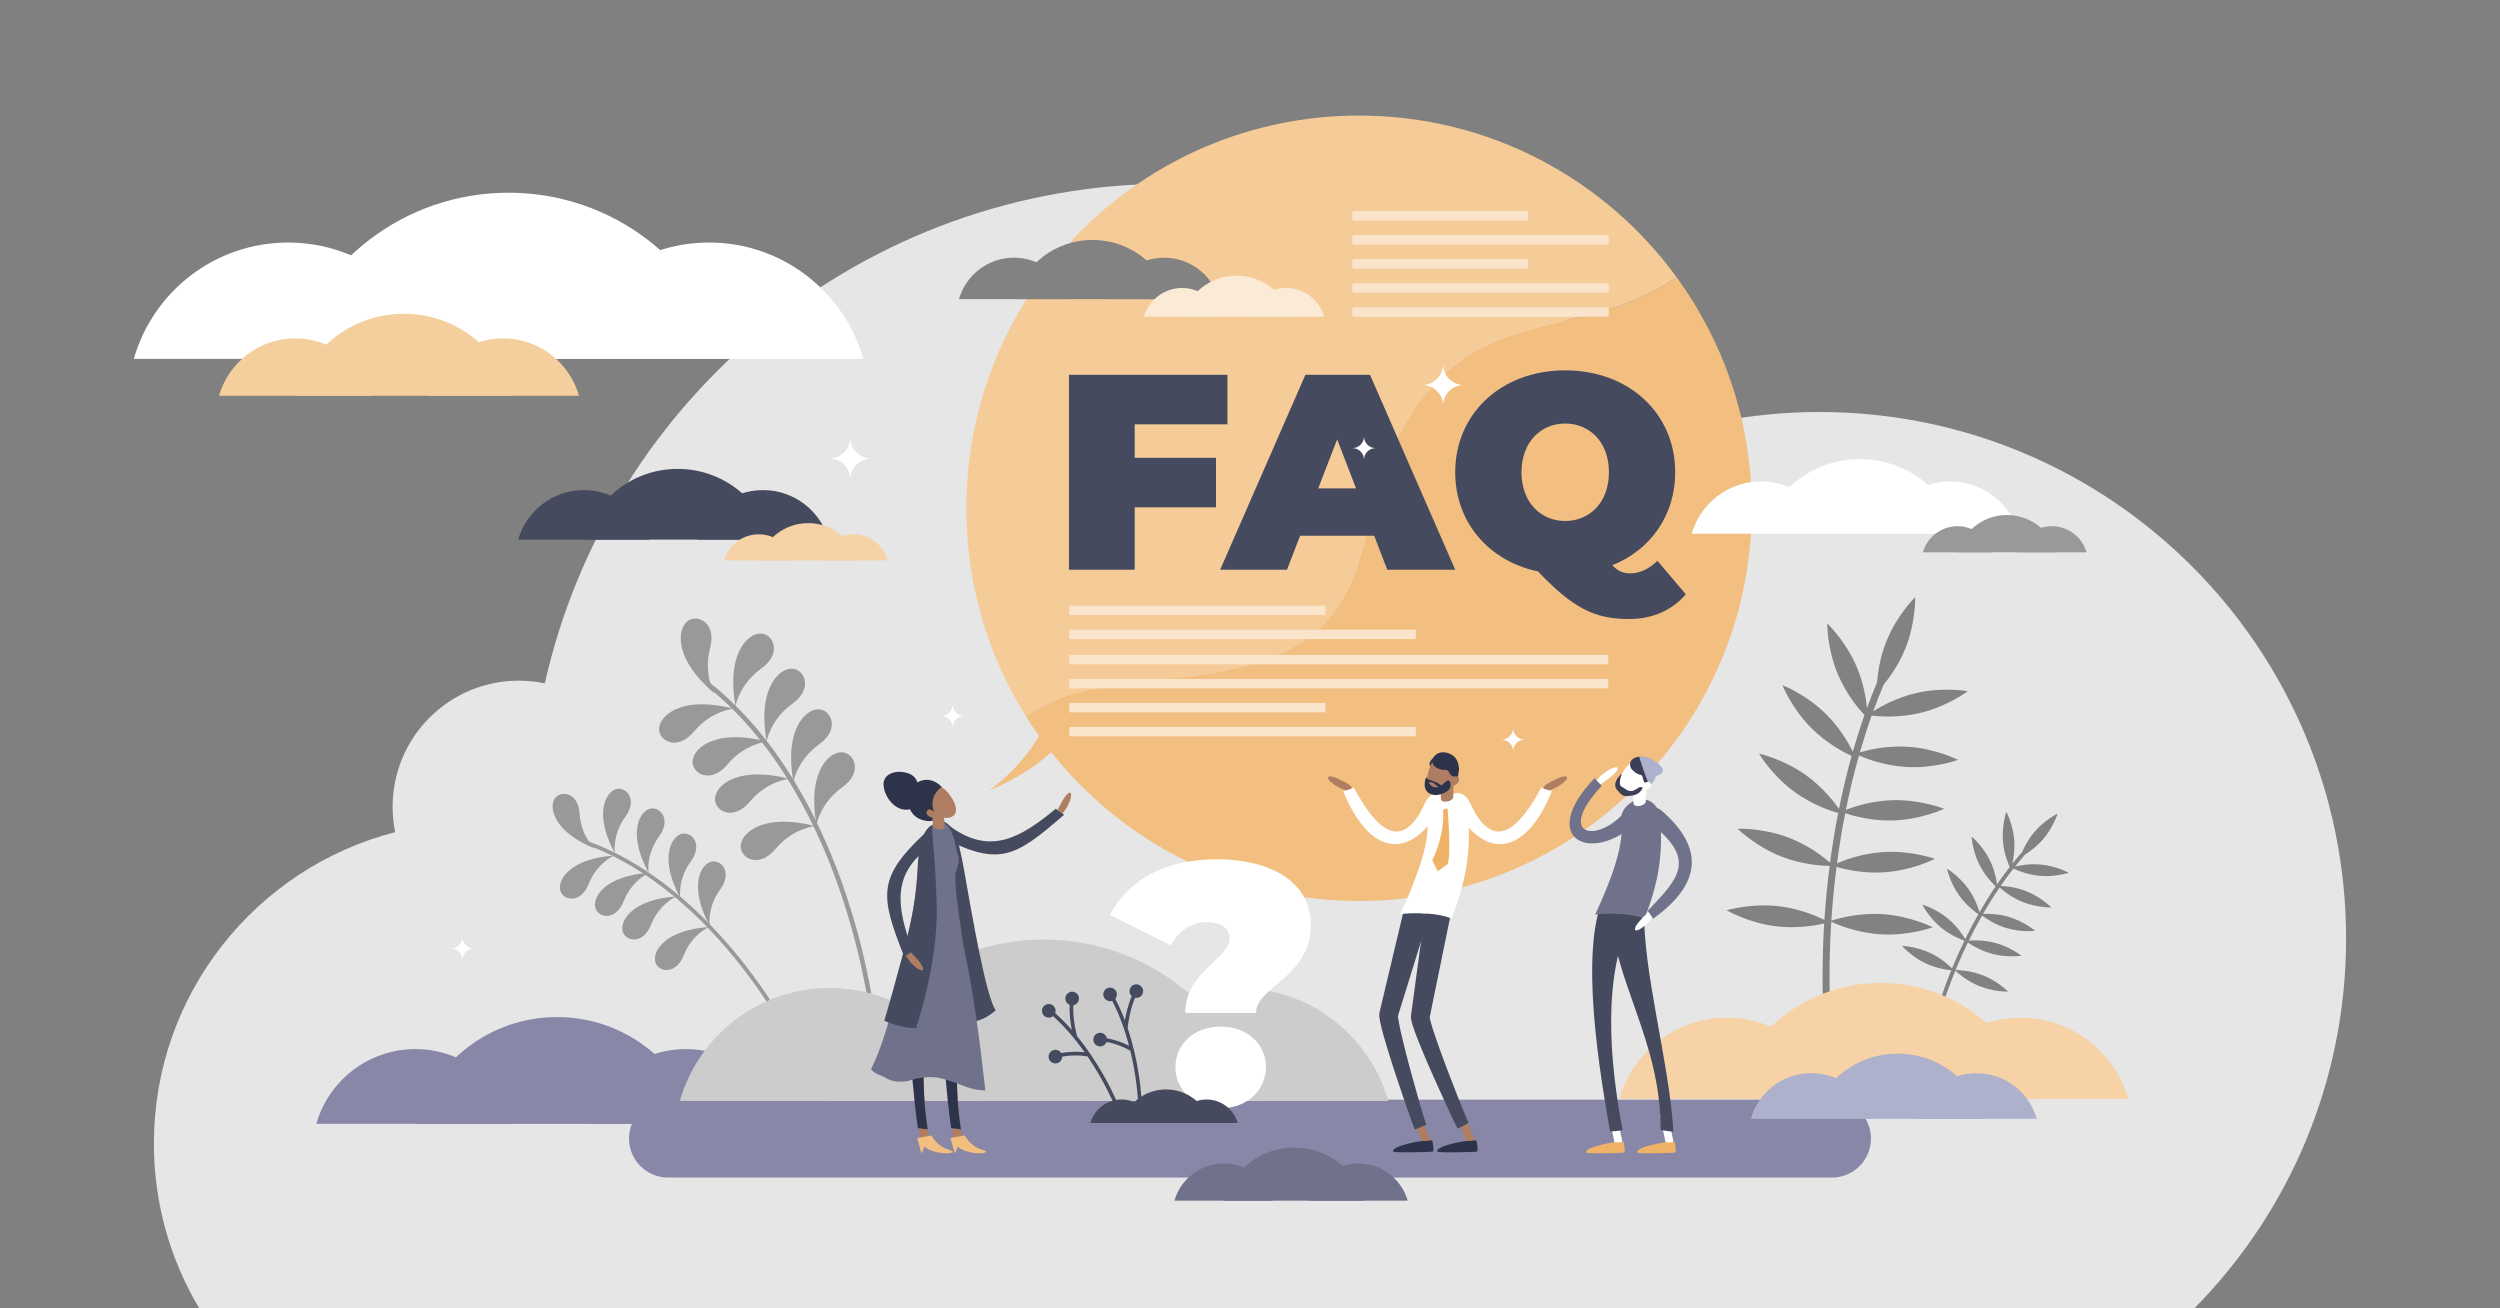 <?xml version="1.0" encoding="UTF-8"?>
<svg xmlns="http://www.w3.org/2000/svg" xmlns:xlink="http://www.w3.org/1999/xlink" version="1.1" id="Layer_1" x="0px" y="0px" viewBox="0 0 3600 1884" style="enable-background:new 0 0 3600 1884;" xml:space="preserve">
<rect x="0" y="0" width="3600" height="1884" fill="#808080" stroke="none"/>
<style type="text/css">
	.st0{fill:#E6E6E6;}
	.st1{fill:#999999;}
	.st2{fill:#454A5F;}
	.st3{fill:#828282;}
	.st4{fill:#8987A8;}
	.st5{fill:#F6D2A6;}
	.st6{fill:#ADB1CC;}
	.st7{fill:#FFFFFF;}
	.st8{fill:#F5CE9E;}
	.st9{fill:#F2BF80;}
	.st10{fill:#F5CB98;}
	.st11{fill:#CCCCCC;}
	.st12{fill:#6F728A;}
	.st13{fill:#AF7D61;}
	.st14{fill:#2D334A;}
	.st15{fill:#FBEAD6;}
	.st16{fill:#F0B267;}
	.st17{fill:#3B3E54;}
	.st18{fill:#FAE5CC;}
</style>
<g>
	<path class="st0" d="M2620.19,593.31c-71.58,0-140.82,9.93-206.46,28.44c-168.78-217.32-432.57-357.21-729.06-357.21   c-439.77,0-807.61,307.68-900.12,719.49c-12.09-2.53-24.62-3.88-37.46-3.88c-100.37,0-181.73,81.36-181.73,181.73   c0,12.47,1.26,24.64,3.65,36.41c-199.77,51.34-347.39,232.66-347.39,448.45c0,86.73,23.85,167.88,65.34,237.27h2872.92   c135.09-136.92,218.49-324.96,218.49-532.5C3378.38,932.76,3038.92,593.31,2620.19,593.31z"></path>
	<g>
		<g>
			<path class="st1" d="M1028.59,998.33c0,0-16-27.74-5.96-65.42c10.04-37.68-20.78-50.47-34.28-37.02     C974.85,909.35,972.11,950.41,1028.59,998.33z"></path>
		</g>
		<g>
			<path class="st1" d="M1059.11,1016.89c0,0,5.37-31.57,37.14-54.19c31.77-22.62,16.19-52.13-2.79-50.37     S1046.19,943.96,1059.11,1016.89z"></path>
		</g>
		<g>
			<path class="st1" d="M1056.2,1020.49c0,0-31.89,2.95-56.86,32.91c-24.97,29.96-53.21,12.18-50.02-6.61     C952.52,1028,984.47,1002.05,1056.2,1020.49z"></path>
		</g>
		<g>
			<path class="st1" d="M1104.42,1067.85c0,0-31.89,2.95-56.86,32.91c-24.97,29.96-53.21,12.18-50.02-6.61     C1000.74,1075.35,1032.69,1049.41,1104.42,1067.85z"></path>
		</g>
		<g>
			<path class="st1" d="M1136.64,1121.46c0,0-31.89,2.95-56.86,32.91c-24.97,29.96-53.21,12.18-50.02-6.61     C1032.96,1128.97,1064.9,1103.02,1136.64,1121.46z"></path>
		</g>
		<g>
			<path class="st1" d="M1173.65,1189.53c0,0-31.89,2.95-56.86,32.91c-24.97,29.96-53.21,12.18-50.02-6.61     C1069.97,1197.04,1101.91,1171.1,1173.65,1189.53z"></path>
		</g>
		<g>
			<path class="st1" d="M1103.92,1067.51c0,0,5.37-31.57,37.14-54.19c31.77-22.62,16.19-52.13-2.79-50.37     C1119.29,964.7,1090.99,994.58,1103.92,1067.51z"></path>
		</g>
		<g>
			<path class="st1" d="M1142.44,1126c0,0,5.37-31.57,37.14-54.19s16.19-52.13-2.79-50.37     C1157.81,1023.19,1129.51,1053.07,1142.44,1126z"></path>
		</g>
		<g>
			<path class="st1" d="M1175.7,1187.91c0,0,5.37-31.57,37.14-54.19c31.77-22.62,16.19-52.13-2.79-50.37     C1191.07,1085.1,1162.77,1114.98,1175.7,1187.91z"></path>
		</g>
		<g>
			<path class="st1" d="M1258.02,1477.98c-1.7,0.03-3.17-1.25-3.35-2.98c-0.08-0.81-8.59-82.37-41.94-182.72     c-30.72-92.43-89.42-220.18-194.58-303.86c-1.43-1.14-1.67-3.22-0.53-4.65c1.14-1.43,3.22-1.67,4.65-0.53     c106.47,84.73,165.78,213.77,196.79,307.11c33.55,101.01,42.11,183.17,42.19,183.99c0.18,1.82-1.14,3.44-2.96,3.62     C1258.2,1477.97,1258.11,1477.98,1258.02,1477.98z"></path>
		</g>
	</g>
	<g>
		<g>
			<path class="st1" d="M856.41,1221.84c0,0-19.86-17.72-21.76-50.09c-1.9-32.37-29.57-34.42-36.71-20.28     S799.33,1198.74,856.41,1221.84z"></path>
		</g>
		<g>
			<path class="st1" d="M885.35,1228.53c0,0-3.99-26.32,15.19-52.46c19.18-26.14-0.82-45.37-15.34-39.04     C870.67,1143.37,856.13,1174.33,885.35,1228.53z"></path>
		</g>
		<g>
			<path class="st1" d="M883.99,1232.13c0,0-24.4,10.65-36.3,40.81s-38.83,23.49-41.21,7.82     C804.1,1265.09,822.55,1236.28,883.99,1232.13z"></path>
		</g>
		<g>
			<path class="st1" d="M934.4,1256.94c0,0-24.4,10.65-36.3,40.81c-11.9,30.16-38.83,23.49-41.21,7.82     C854.51,1289.9,872.97,1261.09,934.4,1256.94z"></path>
		</g>
		<g>
			<path class="st1" d="M973.81,1290.86c0,0-24.4,10.65-36.3,40.81c-11.9,30.16-38.83,23.49-41.21,7.82     C893.93,1323.82,912.38,1295.01,973.81,1290.86z"></path>
		</g>
		<g>
			<path class="st1" d="M1020.78,1334.95c0,0-24.4,10.65-36.3,40.81c-11.9,30.16-38.83,23.49-41.21,7.82     C940.89,1367.91,959.34,1339.1,1020.78,1334.95z"></path>
		</g>
		<g>
			<path class="st1" d="M933.92,1256.81c0,0-3.99-26.32,15.19-52.46c19.18-26.14-0.82-45.37-15.34-39.04     S904.7,1202.61,933.92,1256.81z"></path>
		</g>
		<g>
			<path class="st1" d="M979.57,1292.94c0,0-3.99-26.32,15.19-52.46c19.18-26.14-0.82-45.37-15.34-39.04     S950.35,1238.74,979.57,1292.94z"></path>
		</g>
		<g>
			<path class="st1" d="M1021.97,1333.13c0,0-3.99-26.32,15.19-52.46c19.18-26.14-0.82-45.37-15.34-39.04     C1007.3,1247.97,992.75,1278.93,1021.97,1333.13z"></path>
		</g>
		<g>
			<path class="st1" d="M1162.59,1540.65c-1.34,0.47-2.83-0.16-3.42-1.48c-0.28-0.62-28.26-62.79-80.75-133.3     c-48.35-64.96-128-150.5-232.83-189.13c-1.43-0.53-2.16-2.11-1.63-3.53c0.53-1.42,2.11-2.15,3.53-1.63     c106.14,39.12,186.61,125.52,235.42,191.12c52.83,70.99,81.01,133.62,81.28,134.24c0.62,1.39,0,3.01-1.39,3.63     C1162.74,1540.59,1162.67,1540.62,1162.59,1540.65z"></path>
		</g>
	</g>
	<g>
		<path class="st2" d="M840.76,705.74c-44.92,0-82.81,30.13-94.56,71.28h189.11C923.57,735.87,885.68,705.74,840.76,705.74z"></path>
		<path class="st2" d="M1098.72,705.74c-44.92,0-82.81,30.13-94.56,71.28h189.11C1181.53,735.87,1143.64,705.74,1098.72,705.74z"></path>
		<path class="st2" d="M975.82,675.2c-64.17,0-118.29,43.04-135.06,101.82h270.13C1094.11,718.24,1039.99,675.2,975.82,675.2z"></path>
	</g>
	<path class="st3" d="M2779.75,1372.39c15.08,7.12,26.22,17.16,31.16,22.09c0.19-0.45,0.37-0.9,0.56-1.36   c4.8-11.63,10.55-24.63,17.27-38.48c-6.16-2.19-20.62-8.08-34-19.21c-17.59-14.63-26.64-32.77-26.64-32.77s19.48,5.59,37.07,20.23   c12.94,10.76,21.25,23.41,24.74,29.35c5.62-11.46,11.92-23.47,18.91-35.76c-5.52-3.8-17.79-13.13-27.74-27.12   c-13.27-18.65-17.38-38.49-17.38-38.49s17.4,10.39,30.67,29.03c9.27,13.03,14.06,26.63,16.11,33.65   c7.05-12.23,14.79-24.71,23.25-37.17c-4.86-4.58-15.59-15.69-23.31-31.06c-10.27-20.45-11.3-40.69-11.3-40.69   s15.61,12.92,25.88,33.37c7.07,14.09,9.76,28.08,10.75,35.42c5.76-8.36,11.84-16.7,18.26-24.93c-2.78-6.12-8.47-20.41-9.8-37.47   c-1.78-22.81,4.92-41.94,4.92-41.94s9.57,17.86,11.35,40.68c1.08,13.86-0.97,26.36-2.74,34.03c4.57-5.71,9.3-11.37,14.2-16.93   c3.09-7.24,8.81-18.57,17.88-29.15c14.89-17.38,33.15-26.16,33.15-26.16s-5.88,19.39-20.76,36.77c-8.97,10.47-19.16,17.81-25.85,22   c-5.07,5.75-9.96,11.61-14.68,17.52c7.23-1.76,21.16-4.34,36.78-2.92c22.79,2.07,40.52,11.88,40.52,11.88s-19.21,6.44-42,4.37   c-17.31-1.58-31.69-7.61-37.61-10.42c-6.47,8.25-12.6,16.61-18.4,24.99c6.87,0.26,21.97,1.59,37.6,7.9   c21.22,8.57,35.37,23.08,35.37,23.08s-20.26,0.62-41.47-7.95c-16.12-6.51-28.15-16.44-33.01-20.84   c-8.73,12.76-16.7,25.56-23.94,38.11c6.96-0.34,21.98-0.3,37.95,4.56c21.89,6.66,37.27,19.86,37.27,19.86s-20.12,2.4-42.01-4.26   c-16.49-5.02-29.28-13.74-34.59-17.75c-7.08,12.4-13.44,24.53-19.12,36.09c7.04-0.58,21.91-1.03,37.88,3.2   c22.12,5.87,37.96,18.51,37.96,18.51s-20.02,3.13-42.14-2.74c-16.45-4.36-29.41-12.47-34.99-16.34   c-6.63,13.66-12.3,26.49-17.04,37.97c-0.24,0.57-0.47,1.15-0.71,1.72c4.59,0.02,22.08,0.61,40.3,7.96   c21.22,8.57,35.37,23.08,35.37,23.08s-20.26,0.62-41.47-7.95c-18.22-7.36-31.22-19.09-34.53-22.26   c-19.27,47.16-27.41,81.63-27.49,81.98l-5.46-1.27c0.08-0.35,8.12-34.44,27.11-81.23c-6.88-0.66-21.83-2.86-37.02-10.03   c-20.69-9.77-33.99-25.06-33.99-25.06S2759.06,1362.62,2779.75,1372.39z"></path>
	<path class="st3" d="M2561.7,1304.99c29.63,3.47,54.26,14.15,65.45,19.69c0.06-0.87,0.11-1.74,0.17-2.62   c1.51-22.46,3.84-47.79,7.35-75.11c-11.7-0.19-39.59-1.94-68.63-13.18c-38.19-14.78-63.88-40.37-63.88-40.37   s36.22-1.63,74.41,13.15c28.09,10.87,49.4,27.58,58.71,35.67c3-22.64,6.82-46.61,11.67-71.44c-11.52-3.29-37.67-12.13-62.52-30.17   c-33.14-24.05-51.43-55.37-51.43-55.37s35.44,7.69,68.57,31.74c23.15,16.81,39.04,37.14,46.53,47.88   c4.97-24.77,10.99-50.35,18.23-76.3c-10.85-4.99-35.39-17.71-57.25-39.38c-29.08-28.83-42.38-62.56-42.38-62.56   s33.85,13,62.93,41.83c20.04,19.86,32.58,42.05,38.45,53.93c5-17.46,10.56-35.07,16.75-52.69c-8.21-8.8-26.01-29.79-38-57.97   c-16.03-37.68-15.59-73.94-15.59-73.94s26.42,24.83,42.45,62.52c9.74,22.9,13.39,45.25,14.77,59.28   c4.49-12.3,9.29-24.58,14.42-36.82c1.11-14.05,4.35-36.51,13.69-59.64c15.34-37.97,41.3-63.28,41.3-63.28s1.1,36.24-14.24,74.21   c-9.24,22.88-22.33,41.14-31.28,52.06c-5.32,12.65-10.27,25.37-14.9,38.09c11.25-7.11,33.41-19.43,60.71-25.93   c39.83-9.48,75.51-2.97,75.51-2.97s-28.91,21.88-68.75,31.37c-30.25,7.2-58.09,5.18-69.74,3.79   c-6.28,17.68-11.89,35.35-16.95,52.89c11.8-3.48,38.17-9.84,68.29-8.06c40.88,2.43,73.15,18.96,73.15,18.96s-34,12.6-74.88,10.17   c-31.06-1.84-57.13-11.83-67.87-16.52c-7.53,26.62-13.74,52.88-18.86,78.29c11.61-4.54,37.11-13.05,66.97-13.92   c40.93-1.19,74.54,12.43,74.54,12.43s-32.76,15.55-73.69,16.75c-30.83,0.9-57.49-6.61-68.78-10.37   c-4.93,25.07-8.81,49.27-11.84,72.11c11.6-5,36.57-14.25,66.08-16.18c40.86-2.67,74.94,9.73,74.94,9.73s-32.17,16.73-73.03,19.39   c-30.38,1.98-57-4.36-68.66-7.75c-3.46,26.95-5.75,51.94-7.25,74.11c-0.07,1.11-0.15,2.21-0.22,3.31   c7.8-2.59,37.8-11.57,72.89-9.49c40.88,2.43,73.15,18.96,73.15,18.96s-34,12.6-74.88,10.17c-35.1-2.08-63.84-14.56-71.26-18.05   c-5.78,90.98,0.09,154.08,0.15,154.72l-9.99,0.96c-0.06-0.64-5.87-63.05-0.37-153.24c-12.04,2.8-38.65,7.6-68.52,4.11   c-40.67-4.76-71.94-23.12-71.94-23.12S2521.03,1300.22,2561.7,1304.99z"></path>
	<g>
		<path class="st4" d="M598.27,1510.69c-67.83,0-125.03,45.49-142.77,107.63h285.53C723.3,1556.18,666.1,1510.69,598.27,1510.69z"></path>
		<path class="st4" d="M987.76,1510.69c-67.83,0-125.03,45.49-142.77,107.63h285.53C1112.79,1556.18,1055.59,1510.69,987.76,1510.69    z"></path>
		<path class="st4" d="M802.2,1464.58c-96.89,0-178.6,64.98-203.93,153.74h407.85C980.79,1529.56,899.09,1464.58,802.2,1464.58z"></path>
	</g>
	<g>
		<path class="st5" d="M2486.88,1465.54c-73.63,0-135.73,49.39-154.98,116.84h309.97    C2622.61,1514.92,2560.52,1465.54,2486.88,1465.54z"></path>
		<path class="st5" d="M2909.7,1465.54c-73.63,0-135.73,49.39-154.98,116.84h309.97C3045.43,1514.92,2983.33,1465.54,2909.7,1465.54    z"></path>
		<path class="st5" d="M2708.26,1415.49c-105.18,0-193.88,70.54-221.38,166.89h442.75    C2902.14,1486.03,2813.44,1415.49,2708.26,1415.49z"></path>
	</g>
	<g>
		<path class="st4" d="M2638.09,1695.67H961.9c-30.98,0-56.09-25.11-56.09-56.09c0-30.98,25.11-56.09,56.09-56.09h1676.19    c30.98,0,56.09,25.11,56.09,56.09C2694.18,1670.55,2669.07,1695.67,2638.09,1695.67z"></path>
	</g>
	<g>
		<path class="st6" d="M2608.29,1545.38c-41.38,0-76.27,27.75-87.09,65.65h174.17C2684.56,1573.13,2649.66,1545.38,2608.29,1545.38z    "></path>
		<path class="st6" d="M2845.87,1545.38c-41.38,0-76.27,27.75-87.09,65.65h174.17C2922.14,1573.13,2887.25,1545.38,2845.87,1545.38z    "></path>
		<path class="st6" d="M2732.68,1517.25c-59.1,0-108.94,39.64-124.39,93.78h248.79C2841.63,1556.89,2791.78,1517.25,2732.68,1517.25    z"></path>
	</g>
	<g>
		<path class="st7" d="M414.89,349.26c-105.56,0-194.58,70.8-222.18,167.5h444.37C609.48,420.06,520.45,349.26,414.89,349.26z"></path>
		<path class="st7" d="M1021.04,349.26c-105.56,0-194.58,70.8-222.18,167.5h444.37C1215.62,420.06,1126.6,349.26,1021.04,349.26z"></path>
		<path class="st7" d="M732.26,277.51c-150.78,0-277.94,101.13-317.36,239.26h634.73C1010.2,378.64,883.04,277.51,732.26,277.51z"></path>
	</g>
	<g>
		<path class="st8" d="M425.06,487.24c-52.09,0-96.02,34.93-109.64,82.65h219.27C521.08,522.17,477.15,487.24,425.06,487.24z"></path>
		<path class="st8" d="M724.16,487.24c-52.09,0-96.02,34.93-109.64,82.65H833.8C820.18,522.17,776.25,487.24,724.16,487.24z"></path>
		<path class="st8" d="M581.66,451.83c-74.4,0-137.15,49.9-156.6,118.06h313.2C718.81,501.73,656.06,451.83,581.66,451.83z"></path>
	</g>
	<path class="st7" d="M649.19,1365.9c9.22,0,16.7-7.48,16.7-16.7c0,9.22,7.48,16.7,16.7,16.7c-9.22,0-16.7,7.48-16.7,16.7   C665.89,1373.38,658.41,1365.9,649.19,1365.9z"></path>
	<path class="st7" d="M1194.52,660.22c16.53,0,29.93-13.4,29.93-29.93c0,16.53,13.4,29.93,29.93,29.93   c-16.53,0-29.93,13.4-29.93,29.93C1224.45,673.62,1211.05,660.22,1194.52,660.22z"></path>
	<g>
		<path class="st9" d="M1578.02,936.3c0,0,17.38,131.01-154.46,202.41c0,0,118.61-79.36,94.38-198.51L1578.02,936.3z"></path>
		<g>
			<path class="st9" d="M2120.79,508.02c-69.89,41.53-113.88,117.06-136.38,195.18c-18,62.49-25.49,131.07-66.06,181.89     c-49.86,62.45-135.91,81.08-215.34,89.78c-77.97,8.54-160.83,12.94-226.03,56.06c99.88,160.03,277.55,266.51,480.09,266.51     c312.32,0,565.51-253.19,565.51-565.51c0-124.3-40.11-239.24-108.08-332.57c-20.45,13.45-42.12,25.11-65.38,34.47     C2274.64,463.8,2189.8,467.01,2120.79,508.02z"></path>
			<path class="st10" d="M1957.06,166.42c-312.32,0-565.51,253.19-565.51,565.51c0,109.78,31.28,212.26,85.42,299     c65.2-43.12,148.05-47.52,226.03-56.06c79.43-8.7,165.49-27.33,215.34-89.78c40.57-50.82,48.07-119.4,66.06-181.89     c22.5-78.13,66.49-153.65,136.38-195.18c69.01-41,153.85-44.21,228.32-74.19c23.25-9.36,44.93-21.02,65.38-34.47     C2311.67,258.18,2145.08,166.42,1957.06,166.42z"></path>
		</g>
	</g>
	<g>
		<path class="st11" d="M1194.77,1422.69c-102.53,0-188.99,68.76-215.8,162.69h431.59    C1383.76,1491.46,1297.3,1422.69,1194.77,1422.69z"></path>
		<path class="st11" d="M1783.5,1422.69c-102.53,0-188.99,68.76-215.8,162.69h431.59    C1972.49,1491.46,1886.02,1422.69,1783.5,1422.69z"></path>
		<path class="st11" d="M1503.01,1353c-146.45,0-269.95,98.22-308.24,232.38h616.48C1772.96,1451.22,1649.46,1353,1503.01,1353z"></path>
	</g>
	<g>
		<path class="st12" d="M1762.23,1675.38c-33.75,0-62.21,22.63-71.03,53.55h142.07C1824.44,1698.01,1795.97,1675.38,1762.23,1675.38    z"></path>
		<path class="st12" d="M1956.01,1675.38c-33.75,0-62.21,22.63-71.03,53.55h142.07C2018.22,1698.01,1989.76,1675.38,1956.01,1675.38    z"></path>
		<path class="st12" d="M1863.69,1652.44c-48.21,0-88.86,32.33-101.46,76.49h202.93    C1952.55,1684.77,1911.89,1652.44,1863.69,1652.44z"></path>
	</g>
	<g>
		<g>
			<g>
				<path class="st13" d="M1337.92,1637.94c-5.38,2.42-5.7,6.81-11.33,8.57c-8.14-47.74-12.31-101.92-17.03-155.26H1332      C1329.16,1537.33,1327.95,1585.16,1337.92,1637.94z"></path>
			</g>
			<path class="st14" d="M1335.87,1626.17l-14.18-1.68c-5.99-42.07-9.32-87.95-12.99-133.23H1332     C1329.38,1533.87,1328.14,1578.01,1335.87,1626.17z"></path>
			<path class="st9" d="M1341.48,1635.04c0,0,7.08,16.1,27.12,21.23c0,0,8.95,3.19-2.6,4.3c-11.55,1.11-29.45-3.39-34.84-9.52     c0,0-3.73,12.12-4.76,8.39c-1.03-3.73-5.62-20.74-5.62-20.74L1341.48,1635.04z"></path>
			<g>
				<path class="st2" d="M1314.25,1369.54c-4.41,3.18-8.04,5.76-12.15,8.34c-35-89-39.41-113.98,32.29-180.43      c10.97-10.16,26.34,7.51,8.7,19.14C1281.14,1257.44,1292.21,1308.53,1314.25,1369.54z"></path>
			</g>
			<path class="st14" d="M1356.4,1168.68c0,0-4.55,18.3-26.69,12.58s-24.43-28.63-21.57-38.94c2.86-10.31,20.11-27.69,41.12-14.85     C1370.27,1140.31,1356.4,1168.68,1356.4,1168.68z"></path>
			<path class="st2" d="M1381.03,1223.21c0,0.01,0,0.01,0,0.02c0,0-15.62-31.53-25.63-37.15c-2.21-1.24-3.89-2.4-5.11-3.44     c16.53-3.5,26.44,18.54,29.18,33.54C1380,1219.1,1380.55,1221.34,1381.03,1223.21z"></path>
			<path class="st13" d="M1337.95,1164.84c10,12.74,26.98,16.1,34.76,9.99c7.78-6.11,3.43-19.38-6.57-32.12     c-10-12.74-21.4-14.27-29.18-8.16C1329.18,1140.67,1327.96,1152.1,1337.95,1164.84z"></path>
			<path class="st2" d="M1378.97,1210.02c0,0,4.72,16.81,9.36,43.16c11.48,65.27,31.64,182.7,45.54,201.72     c0,0-23.62,21.78-45.55,15.63c-36.17-10.14-29-146.57-19.4-213.04c2.47-17.07-0.6-37.32,1.44-45.27     C1371.02,1209.69,1378.97,1210.02,1378.97,1210.02z"></path>
			<g>
				<path class="st2" d="M1520.33,1164.6c4.47,3.09,8.12,5.65,11.92,8.65c-72.13,62.79-94.19,75.33-180.82,30.03      c-13.25-6.93-1.75-27.33,15.12-14.61C1425.8,1233.36,1470.23,1205.81,1520.33,1164.6z"></path>
			</g>
			<g>
				<path class="st13" d="M1385.84,1637.94c-5.38,2.42-5.7,6.82-11.32,8.57c-16.91-99.19-16.68-226.12-39.73-315.78      c14.89-3.21,29.82-6.26,44.75-9.31C1397.41,1426.01,1363.46,1519.56,1385.84,1637.94z"></path>
			</g>
			<path class="st14" d="M1379.54,1321.41c-14.93,3.05-29.85,6.1-44.75,9.31c21.39,83.22,21.21,198.3,34.81,293.75l14.18,1.68     C1365.68,1513.3,1396.82,1422.52,1379.54,1321.41z"></path>
			<path class="st12" d="M1275.77,1483.96c1.32-4.27,2.63-8.63,3.9-13.05c16.84-58.3,29.61-127.54,35.57-162.69     c8.69-51.16,6.09-73.67,14.37-98.53c3.47-10.42,4.09-16.58,12.5-21.76c0.96-0.59,2.02-1.17,3.2-1.74     c1.66-0.81,3.27-1.36,4.82-1.69c16.53-3.5,23.06,18.24,25.79,33.24c0.53,2.93,1.08,5.17,1.56,7.03c0,0.01,0,0.01,0,0.02     c2.23,8.58,6.55,9.37-0.92,30.7c-3.23,9.23,4,63.13,7.23,81.31c1.05,5.89,1.74,16.32,4.07,27.07     c13.9,64.29,22.83,132.97,30.24,199.26c0.26,2.32,0.52,4.64,0.78,6.95c-6.79,0.17-13.63-0.85-20.12-2.69     c-15.56-4.42-29.84-11.89-45.78-15.07c-10.64-2.12-21.19-1.46-31.84,0.56c-6.56,1.24-12.48,4.11-19.29,4.54     c-9.84,0.62-18.62-0.19-27.52-5.92c-5.85-3.77-14.63-4.28-19.96-11.99C1261.97,1524.7,1269.15,1505.36,1275.77,1483.96z"></path>
			<path class="st2" d="M1319.01,1480.52c-17.4,0.28-38.82-7.3-45.53-10.68c16.84-58.3,35.8-126.46,41.76-161.61     c8.69-51.16,3.72-73.35,12-98.22c3.47-10.42,6.46-16.9,14.88-22.08c-0.39,16.41,5.35,52,6.78,118.13     C1350.69,1389.25,1319.01,1480.52,1319.01,1480.52z"></path>
			<path class="st9" d="M1389.4,1635.04c0,0,7.08,16.1,27.12,21.23c0,0,8.95,3.19-2.6,4.3c-11.55,1.11-29.45-3.39-34.84-9.52     c0,0-3.73,12.12-4.76,8.39c-1.03-3.73-5.62-20.74-5.62-20.74L1389.4,1635.04z"></path>
			<path class="st13" d="M1340.27,1161.12l16.79-2.73c0.38,2.3,3.56,24.21,3.23,32.57c-0.46,2.6-4.59,4.04-9.24,3.22     c-4.18-0.73-7.32-3.04-7.58-5.39l-0.02,0C1343.64,1183.77,1341.58,1169.15,1340.27,1161.12z"></path>
			<path class="st13" d="M1522.92,1166.4c3.46-7.35,11.54-23.35,16.95-24.81c6.09-1.64,0.82,17.96-9.93,29.88     C1527.69,1169.77,1525.41,1168.14,1522.92,1166.4z"></path>
			<path class="st13" d="M1311.68,1371.38c5.77,5.72,18.13,18.7,17.69,24.28c-0.5,6.29-17.19-5.25-24.82-19.37     C1306.92,1374.74,1309.21,1373.14,1311.68,1371.38z"></path>
			<path class="st14" d="M1321.92,1134.82c0,0,2.42-15.84-14.76-21.43c-17.18-5.59-36.88,0.74-34.75,18.74     c2.13,18,19.7,39.29,39.93,32.64C1332.56,1158.11,1321.92,1134.82,1321.92,1134.82z"></path>
			<path class="st14" d="M1356.08,1133.15c0,0-19.45,11.91-11.41,35.68c3.78,11.17-28.29-18.8-28.29-18.8     S1336.87,1120.49,1356.08,1133.15z"></path>
			<path class="st13" d="M1335.66,1173.73c2.33,2.97,8.25,4.45,10.4,2.76c2.15-1.69,0.8-4.51-1.53-7.48     c-2.33-2.97-6.25-4.37-8.39-2.69C1333.98,1168.01,1333.33,1170.76,1335.66,1173.73z"></path>
		</g>
	</g>
	<g>
		<path class="st3" d="M1460.11,371.07c-37.64,0-69.38,25.24-79.22,59.72h158.44C1529.49,396.32,1497.75,371.07,1460.11,371.07z"></path>
		<path class="st3" d="M1676.23,371.07c-37.64,0-69.38,25.24-79.22,59.72h158.44C1745.61,396.32,1713.87,371.07,1676.23,371.07z"></path>
		<path class="st3" d="M1573.26,345.49c-53.76,0-99.1,36.06-113.16,85.31h226.31C1672.36,381.55,1627.02,345.49,1573.26,345.49z"></path>
	</g>
	<g>
		<path class="st5" d="M1092.61,769.4c-23.69,0-43.66,15.89-49.85,37.58h99.7C1136.27,785.29,1116.3,769.4,1092.61,769.4z"></path>
		<path class="st5" d="M1228.62,769.4c-23.69,0-43.66,15.89-49.85,37.58h99.7C1272.28,785.29,1252.3,769.4,1228.62,769.4z"></path>
		<path class="st5" d="M1163.82,753.3c-33.83,0-62.36,22.69-71.21,53.68h142.42C1226.18,775.99,1197.65,753.3,1163.82,753.3z"></path>
	</g>
	<g>
		<path class="st15" d="M1702.18,414.7c-26.1,0-48.11,17.51-54.94,41.42h109.87C1750.29,432.21,1728.28,414.7,1702.18,414.7z"></path>
		<path class="st15" d="M1852.05,414.7c-26.1,0-48.11,17.51-54.94,41.42h109.87C1900.17,432.21,1878.15,414.7,1852.05,414.7z"></path>
		<path class="st15" d="M1780.65,396.96c-37.28,0-68.72,25-78.47,59.16h156.94C1849.37,421.96,1817.93,396.96,1780.65,396.96z"></path>
	</g>
	<g>
		<path class="st2" d="M1633.96,611.08v48.12h117.09v71.38h-117.09v89.82h-94.64V539.7h228.17v71.38H1633.96z"></path>
		<path class="st2" d="M1978.82,771.48h-106.67l-18.85,48.92h-96.24l122.71-280.7h93.03l122.71,280.7h-97.84L1978.82,771.48z     M1952.75,703.31l-27.27-70.58l-27.27,70.58H1952.75z"></path>
		<path class="st2" d="M2427.54,855.69c-19.65,23.26-48.12,35.69-81.8,35.69c-49.72,0-80.6-15.64-131.13-68.57    c-70.58-14.84-119.1-70.58-119.1-142.76c0-85.01,66.97-146.77,158.4-146.77s158.4,61.75,158.4,146.77    c0,62.16-35.69,111.88-90.63,133.93c8.42,8.82,16.04,11.63,26.06,11.63c13.63,0,27.27-6.42,38.9-18.04L2427.54,855.69z     M2190.95,680.05c0,43.71,28.07,70.18,62.96,70.18s62.96-26.47,62.96-70.18s-28.07-70.17-62.96-70.17    S2190.95,636.34,2190.95,680.05z"></path>
	</g>
	<g>
		<path class="st7" d="M1770.61,1350.97c0-15.31-14.81-23.21-33.09-23.21c-21.23,0-40.99,12.84-51.36,33.58l-87.9-43.95    c25.19-47.41,75.06-80,154.07-80c77.53,0,135.31,32.59,135.31,94.32c0,75.55-79.01,88.89-79.01,126.91h-101.73    C1706.91,1398.87,1770.61,1381.09,1770.61,1350.97z M1692.59,1536.65c0-33.09,26.67-58.27,65.18-58.27    c38.52,0,65.18,25.18,65.18,58.27c0,32.59-26.67,59.26-65.18,59.26C1719.25,1595.9,1692.59,1569.24,1692.59,1536.65z"></path>
	</g>
	<g>
		<path class="st7" d="M2535.87,693.31c-47.37,0-87.32,31.77-99.7,75.17h199.41C2623.19,725.08,2583.24,693.31,2535.87,693.31z"></path>
		<path class="st7" d="M2807.88,693.31c-47.37,0-87.32,31.77-99.7,75.17h199.41C2895.2,725.08,2855.25,693.31,2807.88,693.31z"></path>
		<path class="st7" d="M2678.29,661.11c-67.66,0-124.73,45.38-142.42,107.37h284.83C2803.01,706.49,2745.95,661.11,2678.29,661.11z"></path>
	</g>
	<g>
		<path class="st1" d="M2818.76,757.73c-23.69,0-43.66,15.89-49.85,37.58h99.7C2862.42,773.62,2842.45,757.73,2818.76,757.73z"></path>
		<path class="st1" d="M2954.77,757.73c-23.69,0-43.66,15.89-49.85,37.58h99.7C2998.43,773.62,2978.45,757.73,2954.77,757.73z"></path>
		<path class="st1" d="M2889.97,741.63c-33.83,0-62.36,22.69-71.21,53.68h142.42C2952.33,764.32,2923.8,741.63,2889.97,741.63z"></path>
	</g>
	<g>
		<g>
			<path class="st2" d="M1615.04,1583.26c-21.31,0-39.28,14.29-44.86,33.82h89.71C1654.32,1597.56,1636.35,1583.26,1615.04,1583.26z     "></path>
			<path class="st2" d="M1737.42,1583.26c-21.31,0-39.28,14.29-44.86,33.82h89.71C1776.7,1597.56,1758.73,1583.26,1737.42,1583.26z"></path>
			<path class="st2" d="M1679.11,1568.78c-30.44,0-56.11,20.42-64.07,48.3h128.15C1735.23,1589.19,1709.55,1568.78,1679.11,1568.78z     "></path>
		</g>
	</g>
	<g>
		<path class="st7" d="M2303.87,1129.92c0,0,24.68-15.56,25.5-22.87c0.82-7.3-24.35,4.85-32.31,20.59L2303.87,1129.92z"></path>
		<g>
			<path class="st12" d="M2306.42,1131.46c-3.45-3.57-6.91-7.13-10.21-10.93c-86.56,90.46,1.45,128.74,68.98,55.48     c10.33-11.21,6.83-11.36-2.21-17.39c0.65-2.01,0.68-2,0,0c-9.05-6.02-12.5-2.84-18.65,5.14     C2304.14,1215.9,2237.17,1206.97,2306.42,1131.46z"></path>
		</g>
		<g>
			<path class="st7" d="M2330.96,1652.44c0.37,0,0.75-0.04,1.14-0.12c3.06-0.62,5.04-3.61,4.42-6.67l-8.12-39.88     c-0.62-3.06-3.62-5.04-6.67-4.42c-3.06,0.62-5.04,3.61-4.42,6.67l8.12,39.88C2325.97,1650.59,2328.33,1652.44,2330.96,1652.44z"></path>
		</g>
		<g>
			<path class="st2" d="M2318.51,1629.25c6.03-0.16,12.06-0.77,18.02-1.66c-17.93-95.86-31.51-224.52,16.45-314.11     c-14.56-7.14-29.2-14.12-43.87-21.03C2274.07,1370.51,2303.92,1546.78,2318.51,1629.25z"></path>
		</g>
		<path class="st16" d="M2338.04,1644.92c0,0,3.5,14.55,0,14.95c-3.5,0.4-53.93,1.93-54.23-0.4c-1.01-7.99,40.21-15.36,44.26-14.55    C2332.12,1645.73,2337.58,1642.81,2338.04,1644.92z"></path>
		<g>
			<path class="st7" d="M2404.5,1652.44c0.37,0,0.75-0.04,1.14-0.12c3.06-0.62,5.04-3.61,4.42-6.67l-8.12-39.88     c-0.62-3.06-3.62-5.04-6.67-4.42c-3.06,0.62-5.04,3.61-4.42,6.67l8.12,39.88C2399.5,1650.59,2401.86,1652.44,2404.5,1652.44z"></path>
		</g>
		<g>
			<path class="st2" d="M2391.28,1627.15c6.14,1.14,12.3,1.93,18.52,2.46c-6.6-103.29-43.96-228.63-42.42-321.88     c-15.97,0.6-31.92,1.35-47.88,2.18C2322.26,1410.93,2391.98,1499.07,2391.28,1627.15z"></path>
		</g>
		<path class="st16" d="M2411.57,1644.92c0,0,3.5,14.55,0,14.95c-3.5,0.4-53.93,1.93-54.23-0.4c-1.01-7.99,40.21-15.36,44.26-14.55    C2405.65,1645.73,2411.12,1642.81,2411.57,1644.92z"></path>
		<g>
			<path class="st12" d="M2297.06,1316.99c8.21-1.1,18.71-1.56,32.07-1.01c19.68,0.84,30.97,3.85,38.77,6.92     c2.61-6.42,4.96-12.69,7.09-18.84c0.77-2.2,1.49-4.4,2.2-6.56c1.15-3.52,2.22-6.99,3.19-10.41c0.65-2.25,1.27-4.48,1.85-6.68     c1.34-5,2.51-9.88,3.54-14.7c0.48-2.28,0.93-4.57,1.36-6.82c1.05-5.58,1.91-11.04,2.59-16.42c0.29-2.32,0.57-4.6,0.79-6.89     c1.53-14.91,1.72-29.11,1.01-42.87c-0.41-8.04-1.34-15.15-2.54-21.38c-3.61-18.62-25.61-26.86-40.64-15.32l-3.25,2.49     c-8.3,6.36-12.33,16.73-10.77,27.09c1.8,12.08,0.55,29.61-7.63,56.75c-0.69,2.23-1.41,4.52-2.16,6.89     c-1.08,3.32-2.27,6.78-3.54,10.37c-0.77,2.16-1.58,4.36-2.42,6.63c-1.49,4-3.09,8.16-4.84,12.49c-0.86,2.15-1.75,4.33-2.68,6.56     c-0.94,2.32-1.96,4.71-2.99,7.13c-0.91,2.11-1.84,4.26-2.8,6.46C2302.73,1304.63,2299.99,1310.67,2297.06,1316.99z"></path>
		</g>
		<path class="st7" d="M2371.5,1128.59c-10.72,13.34-28.71,16.69-36.87,10.14s-3.39-20.53,7.34-33.87    c10.72-13.34,22.79-14.82,30.95-8.27C2381.07,1103.15,2382.23,1115.25,2371.5,1128.59z"></path>
		<path class="st7" d="M2371.48,1124.74l-17.89-1.75c-0.24,2.45-2.12,25.78-1.21,34.57c0.66,2.71,5.12,3.95,9.97,2.78    c4.36-1.06,7.51-3.71,7.64-6.2l0.02,0C2369.45,1148.87,2370.64,1133.3,2371.48,1124.74z"></path>
		<path class="st17" d="M2380.27,1121.65c0,0,4.05-10.81-0.15-19.28c-4.2-8.46-17.52-18.29-29.81-8.7c0,0-8.11,7.61,1.9,16.61    c10.01,9,12.06,1.87,13.68,10.99c1.61,9.13,9.23,8.44,9.37,10.38L2380.27,1121.65z"></path>
		<path class="st7" d="M2375.98,1311.36c0,0-21.96,19.21-21.63,26.55c0.33,7.34,23.3-8.58,28.72-25.36L2375.98,1311.36z"></path>
		<g>
			<path class="st12" d="M2372.64,1311.48c2.72,3.87,5.79,7.86,7.89,11.42c67.89-48.64,75.37-100.2,12.95-154.97     c-11.55-10.14-17.47-1.4-17.7-1.05c-6.58,10.05-5.47,13.25,3.68,20.69C2440.92,1237.6,2420.07,1262.7,2372.64,1311.48z"></path>
		</g>
		<path class="st6" d="M2360.42,1089.75c0,0,10.12,33.91,15.42,40.74c0,0,4.53-1.14,8.93-13.25c0,0,8.89-1.65,9.87-7.45    C2395.62,1103.99,2376.16,1086.76,2360.42,1089.75z"></path>
		<path class="st7" d="M2376.09,1134.3c-2.5,3.11-8.77,4.6-11.02,2.79c-2.25-1.81-0.79-4.78,1.71-7.88c2.5-3.11,6.66-4.55,8.9-2.74    C2377.93,1128.28,2378.59,1131.2,2376.09,1134.3z"></path>
		<path class="st17" d="M2365.6,1134.43c0,0-2.7-2.76-7.28,0.56c-4.57,3.32-9.49,5.51-14.32,3.19c-4.83-2.32-5.48-3.78-9.37-5.67    c-3.89-1.89-1.17-13.35-0.24-15.35c2.27-4.88-1.31-1.68-3.37,1.26c-2.06,2.93-8.81,11.28-2.39,19.1    c6.42,7.82,9.26,9.47,15.85,8.75S2360.68,1145.26,2365.6,1134.43z"></path>
	</g>
	<g>
		<g>
			<path class="st13" d="M2054.99,1649.65c0.39-0.06,0.77-0.17,1.15-0.31c3.05-1.17,4.57-4.58,3.41-7.63l-15.19-39.68     c-1.17-3.05-4.59-4.57-7.63-3.41c-3.05,1.17-4.57,4.58-3.41,7.63l15.19,39.68C2049.54,1648.6,2052.28,1650.11,2054.99,1649.65z"></path>
		</g>
		<path class="st14" d="M2062.5,1642.86c0,0,3.66,15.19,0,15.61c-3.66,0.42-56.3,2.02-56.61-0.42    c-1.05-8.34,41.99-16.03,46.21-15.19C2056.31,1643.7,2062.02,1640.65,2062.5,1642.86z"></path>
		<g>
			<path class="st13" d="M2118.53,1649.65c0.39-0.06,0.77-0.17,1.15-0.31c3.05-1.17,4.57-4.58,3.41-7.63l-15.19-39.68     c-1.17-3.05-4.59-4.57-7.63-3.41c-3.05,1.17-4.57,4.58-3.41,7.63l15.19,39.68C2113.08,1648.6,2115.82,1650.11,2118.53,1649.65z"></path>
		</g>
		<path class="st14" d="M2126.04,1642.86c0,0,3.66,15.19,0,15.61s-56.3,2.02-56.61-0.42c-1.05-8.34,41.99-16.03,46.21-15.19    C2119.85,1643.7,2125.56,1640.65,2126.04,1642.86z"></path>
		<path class="st13" d="M1947.23,1137.64c-0.41-3.51-2.43-6.62-5.47-8.41c-7.79-4.61-22.79-12.82-28.07-11.03    c-7.27,2.46,15.37,20.87,33.77,21.44L1947.23,1137.64z"></path>
		<g>
			<path class="st7" d="M1949.51,1134.07c-4.99,2.56-10.08,3.6-15.24,5.39c34.88,86.38,93.21,107.39,142.21,20.41     c11.06-19.63-14.07-26.33-24.4-3.6C2016.67,1234.19,1977.66,1186.76,1949.51,1134.07z"></path>
		</g>
		<path class="st13" d="M2221.72,1137.64c0.41-3.51,2.43-6.62,5.47-8.41c7.79-4.61,22.79-12.82,28.07-11.03    c7.27,2.46-15.37,20.87-33.77,21.44L2221.72,1137.64z"></path>
		<g>
			<path class="st7" d="M2219.44,1134.07c4.99,2.56,10.08,3.6,15.24,5.39c-34.88,86.38-93.21,107.39-142.21,20.41     c-11.06-19.63,14.07-26.33,24.4-3.6C2152.28,1234.19,2191.29,1186.76,2219.44,1134.07z"></path>
		</g>
		<path class="st2" d="M2089.2,1315.98l-16.13,78.91l-8.07,39.47l-4.03,19.74l-2.02,9.87l-0.25,1.23l-0.13,0.62l-0.01,0.06    l0.03-0.22l0.04-0.43l0.02-0.32l0.01-0.24c0-0.51-0.05-0.61-0.04-0.53c-0.01,0.04,0.01,0.23,0.03,0.43    c0.11,0.9,0.4,2.33,0.73,3.72c0.68,2.85,1.56,5.93,2.49,9c0.93,3.08,1.93,6.2,2.95,9.32c2.05,6.25,4.22,12.52,6.45,18.79    c4.45,12.54,9.11,25.08,13.86,37.59c4.75,12.51,9.6,25,14.54,37.44c2.47,6.22,4.96,12.43,7.49,18.61l3.82,9.23l1.93,4.54l0.97,2.2    c0.31,0.7,0.65,1.44,0.89,1.92l-15.61,8.44c-0.56-1-0.96-1.77-1.38-2.58l-1.19-2.35l-2.27-4.62l-4.4-9.18    c-2.89-6.11-5.74-12.23-8.57-18.36c-5.65-12.25-11.21-24.54-16.68-36.88c-5.47-12.34-10.85-24.73-16.08-37.25    c-2.61-6.26-5.18-12.56-7.68-18.96c-1.25-3.2-2.47-6.42-3.66-9.71c-1.19-3.3-2.35-6.63-3.44-10.26c-0.54-1.85-1.07-3.69-1.54-6.1    c-0.12-0.62-0.23-1.27-0.33-2.06c-0.09-0.76-0.19-1.69-0.18-3.05l0.02-0.55c0.01-0.18,0.02-0.36,0.04-0.64l0.08-0.75l0.06-0.46    l0.08-0.63l0.17-1.25l1.35-10l2.71-20l5.41-40.01l10.83-80.04L2089.2,1315.98z"></path>
		<path class="st2" d="M2058.05,1317.65l-23.83,76.94l-11.92,38.48l-5.96,19.24l-2.98,9.62l-0.37,1.2l-0.19,0.6l-0.02,0.06    l0.05-0.21l0.09-0.43l0.05-0.32l0.03-0.24c0.05-0.51,0.01-0.61,0.01-0.54c-0.01,0.04-0.01,0.23-0.01,0.43    c0.02,0.91,0.17,2.35,0.36,3.77c0.4,2.9,0.97,6.05,1.59,9.2c0.62,3.16,1.3,6.36,2.02,9.57c1.43,6.42,2.97,12.88,4.56,19.34    c3.19,12.92,6.59,25.86,10.08,38.77c3.49,12.92,7.09,25.82,10.78,38.69c1.84,6.43,3.71,12.86,5.62,19.26l2.89,9.56l1.48,4.71    l0.75,2.29c0.24,0.73,0.51,1.5,0.69,2l-16.37,6.86c-0.46-1.05-0.78-1.86-1.12-2.71l-0.95-2.46l-1.8-4.82l-3.47-9.56    c-2.28-6.37-4.51-12.74-6.72-19.11c-4.41-12.75-8.73-25.53-12.96-38.35c-4.22-12.82-8.36-25.68-12.33-38.66    c-1.98-6.49-3.92-13.01-5.77-19.62c-0.92-3.31-1.83-6.64-2.69-10.03c-0.86-3.4-1.69-6.83-2.41-10.54c-0.36-1.9-0.7-3.78-0.93-6.22    c-0.05-0.63-0.1-1.28-0.12-2.08c-0.02-0.77-0.02-1.71,0.12-3.05l0.07-0.55c0.02-0.17,0.05-0.36,0.1-0.63l0.15-0.74l0.11-0.45    l0.15-0.61l0.29-1.23l2.33-9.82l4.67-19.64l9.33-39.28l18.68-78.58L2058.05,1317.65z"></path>
		<g>
			<path class="st7" d="M2113.74,1231.35c-0.23,2.39-0.52,4.76-0.83,7.19c-0.71,5.61-1.61,11.31-2.71,17.14     c-0.45,2.35-0.92,4.74-1.42,7.13c-1.07,5.04-2.29,10.13-3.69,15.35c-0.61,2.29-1.26,4.62-1.94,6.98     c-1.02,3.57-2.14,7.19-3.33,10.87c-0.74,2.26-1.49,4.55-2.3,6.85c-2.22,6.41-4.68,12.96-7.4,19.67     c-3.45-1.35-7.54-2.7-12.67-3.86c-7.01-1.6-15.94-2.86-27.8-3.36c-0.55-0.02-1.09-0.05-1.62-0.06     c-13.19-0.47-23.63,0.02-31.86,1.13c3.07-6.6,5.91-12.92,8.57-18.94c1.01-2.29,1.98-4.54,2.93-6.74     c1.08-2.53,2.14-5.02,3.12-7.44c0.42-1.02,0.84-2.03,1.24-3.03c0.53-1.29,1.05-2.57,1.56-3.83c1.82-4.52,3.5-8.86,5.05-13.04     c0.88-2.36,1.72-4.66,2.53-6.92c1.33-3.75,2.57-7.37,3.7-10.83c0.78-2.48,1.54-4.86,2.25-7.19c0.49-1.64,0.96-3.25,1.41-4.82     c7.27-25.61,8.33-42.55,6.55-54.44c-1.63-10.81,2.58-21.65,11.25-28.28l3.39-2.6c15.69-12.05,38.66-3.44,42.43,16     c1.25,6.51,2.22,13.93,2.65,22.33C2115.53,1200.95,2115.33,1215.78,2113.74,1231.35z"></path>
		</g>
		<path class="st14" d="M2067.48,1088.98c0,0-12.22,6.79-8,14.55c4.23,7.75,14.07-7.99,14.07-7.99S2072.79,1084.9,2067.48,1088.98z"></path>
		<path class="st13" d="M2094.67,1118.11c-6.17,16.07-22.37,24.79-32.19,21.02c-9.82-3.77-9.54-18.61-3.37-34.68    c6.17-16.07,17.27-21.18,27.09-17.41C2096.02,1090.81,2100.84,1102.04,2094.67,1118.11z"></path>
		<path class="st13" d="M2094.2,1118.22l-17.99-1.76c-0.24,2.46-2.13,25.92-1.21,34.76c0.66,2.72,5.15,3.97,10.02,2.79    c4.38-1.06,7.55-3.73,7.68-6.23l0.02,0C2092.17,1142.48,2093.36,1126.83,2094.2,1118.22z"></path>
		<path class="st14" d="M2087.1,1124.77c-3.19-2.25-5.09,0.79-10.59,5.63c-5.48,4.84-16.85,6.31-20.74-8.14    c-1.64-6.11-3.08-0.96-3.86,3.19c-0.57,3.05-0.61,6.21,0.27,9.18c1.37,4.6,4.18,7.36,8.55,9.04c6.54,2.51,15.13,0.96,22.8-4.06    c4.07-2.67,6.39-7.56,5.11-12.26C2088.32,1126.21,2087.82,1125.28,2087.1,1124.77z"></path>
		<path class="st14" d="M2055.18,1121.82c0,0,0.24,0.07,0.67,0.19c3.43,1.01,19.04,5.87,21.68,11.33c2.97,6.15-8.03-0.91-11.66-4.48    c-3.63-3.57-6.84-2.3-10.01-2.54C2052.67,1126.08,2050.51,1122.64,2055.18,1121.82z"></path>
		<path class="st14" d="M2100.93,1108.77c0,0,0.56-11.6-6.06-18.41s-22.38-12.13-31.21,0.82c0,0-5.43,9.78,6.92,15.32    s12.12-1.91,16.47,6.33c4.35,8.24,11.43,5.24,12.16,7.06L2100.93,1108.77z"></path>
		<path class="st13" d="M2100.57,1125.22c-1.44,3.74-6.99,7.1-9.7,6.05c-2.71-1.04-2.22-4.33-0.78-8.07    c1.44-3.74,4.98-6.39,7.68-5.35C2100.49,1118.89,2102.01,1121.49,2100.57,1125.22z"></path>
		<path class="st16" d="M2084.47,1164.06c0,0,5.75,67.11,0,80.61l-14.23,9.86l-7.77-15.77c0,0,18.14-33.93,15.56-72.99    L2084.47,1164.06z"></path>
	</g>
	<path class="st7" d="M2048.1,554.38c16.53,0,29.93-13.4,29.93-29.93c0,16.53,13.4,29.93,29.93,29.93   c-16.53,0-29.93,13.4-29.93,29.93C2078.03,567.78,2064.63,554.38,2048.1,554.38z"></path>
	<path class="st7" d="M1947.46,645.27c9.22,0,16.7-7.48,16.7-16.7c0,9.22,7.48,16.7,16.7,16.7c-9.22,0-16.7,7.48-16.7,16.7   C1964.16,652.75,1956.69,645.27,1947.46,645.27z"></path>
	<g>
		<rect x="1539.7" y="906.79" class="st18" width="499.09" height="13.51"></rect>
		<rect x="1539.7" y="872.13" class="st18" width="368.94" height="13.51"></rect>
		<rect x="1539.7" y="977.75" class="st18" width="776.13" height="13.51"></rect>
		<rect x="1539.7" y="1012.25" class="st18" width="368.94" height="13.51"></rect>
		<rect x="1539.7" y="1046.76" class="st18" width="499.09" height="13.51"></rect>
		<rect x="1539.7" y="943.09" class="st18" width="776.13" height="13.51"></rect>
	</g>
	<g>
		<rect x="1947.46" y="442.6" class="st18" width="368.94" height="13.51"></rect>
		<rect x="1947.46" y="407.94" class="st18" width="368.94" height="13.51"></rect>
		<rect x="1947.46" y="373.28" class="st18" width="253.15" height="13.51"></rect>
		<rect x="1947.46" y="338.62" class="st18" width="368.94" height="13.51"></rect>
		<rect x="1947.46" y="303.96" class="st18" width="253.15" height="13.51"></rect>
	</g>
	<g>
		<path class="st2" d="M1506.78,1446.39c5.07-1.91,10.73,0.65,12.64,5.72c0.86,2.27,0.81,4.66,0.05,6.77    c8.61,7.69,16.61,15.93,23.99,24.34c-1.81-9.07-3.82-22.7-3.13-36.27c-2.49-0.98-4.58-2.96-5.6-5.66    c-1.91-5.07,0.65-10.73,5.72-12.64c5.07-1.91,10.73,0.65,12.64,5.72c1.91,5.07-0.65,10.73-5.72,12.64    c-0.58,0.22-1.18,0.37-1.77,0.48c-0.96,20.31,4.46,41.33,5.34,44.57c15.71,19.23,28.16,38.72,37.07,54.26    c16.01,27.93,24.36,49.51,24.44,49.73l-4.94,1.9c-0.08-0.21-8.28-21.42-24.09-48.99c-4.75-8.29-10.53-17.72-17.28-27.63    c-3.73-0.75-17.84-3.06-36.58,0.16c0.02,3.98-2.4,7.73-6.34,9.22c-5.07,1.91-10.73-0.65-12.64-5.72    c-1.91-5.07,0.65-10.73,5.72-12.64c4.47-1.68,9.38,0.11,11.8,4.02c14.85-2.63,26.91-1.96,33.85-1.08    c-12.37-17.47-27.65-35.97-45.57-52.07c-0.79,0.63-1.68,1.15-2.68,1.53c-5.07,1.91-10.73-0.65-12.64-5.72    C1499.15,1453.95,1501.71,1448.3,1506.78,1446.39z"></path>
		<path class="st2" d="M1627.69,1513.13c-3.23-2.02-15.62-9.15-34.29-12.73c-1.39,3.73-4.97,6.39-9.18,6.4    c-5.42,0-9.81-4.39-9.81-9.8c0-5.42,4.39-9.81,9.8-9.81c4.77,0,8.74,3.41,9.63,7.92c14.83,2.76,25.87,7.64,32.06,10.91    c-5.43-20.71-13.21-43.4-24.31-64.78c-0.96,0.31-1.98,0.49-3.04,0.49c-5.42,0-9.81-4.39-9.81-9.8c0-5.42,4.39-9.81,9.8-9.81    c5.42,0,9.81,4.39,9.81,9.8c0,2.43-0.88,4.64-2.34,6.35c5.35,10.23,9.94,20.76,13.88,31.23c1.5-9.12,4.42-22.59,9.85-35.04    c-1.99-1.79-3.24-4.38-3.24-7.27c0-5.42,4.39-9.81,9.8-9.81c5.42,0,9.81,4.39,9.81,9.8c0,5.42-4.39,9.81-9.8,9.81    c-0.62,0-1.23-0.06-1.82-0.18c-8.05,18.67-10.38,40.25-10.7,43.59c7.93,23.53,12.72,46.16,15.58,63.84    c5.14,31.77,5.35,54.92,5.36,55.15l-5.29,0.04c0-0.23-0.21-22.96-5.29-54.34C1632.6,1535.64,1630.51,1524.78,1627.69,1513.13z"></path>
	</g>
	<path class="st7" d="M1355.2,1030.93c9.22,0,16.7-7.48,16.7-16.7c0,9.22,7.48,16.7,16.7,16.7c-9.22,0-16.7,7.48-16.7,16.7   C1371.9,1038.4,1364.43,1030.93,1355.2,1030.93z"></path>
	<path class="st7" d="M2162.2,1065.07c9.22,0,16.7-7.48,16.7-16.7c0,9.22,7.48,16.7,16.7,16.7c-9.22,0-16.7,7.48-16.7,16.7   C2178.9,1072.55,2171.42,1065.07,2162.2,1065.07z"></path>
</g>
</svg>
